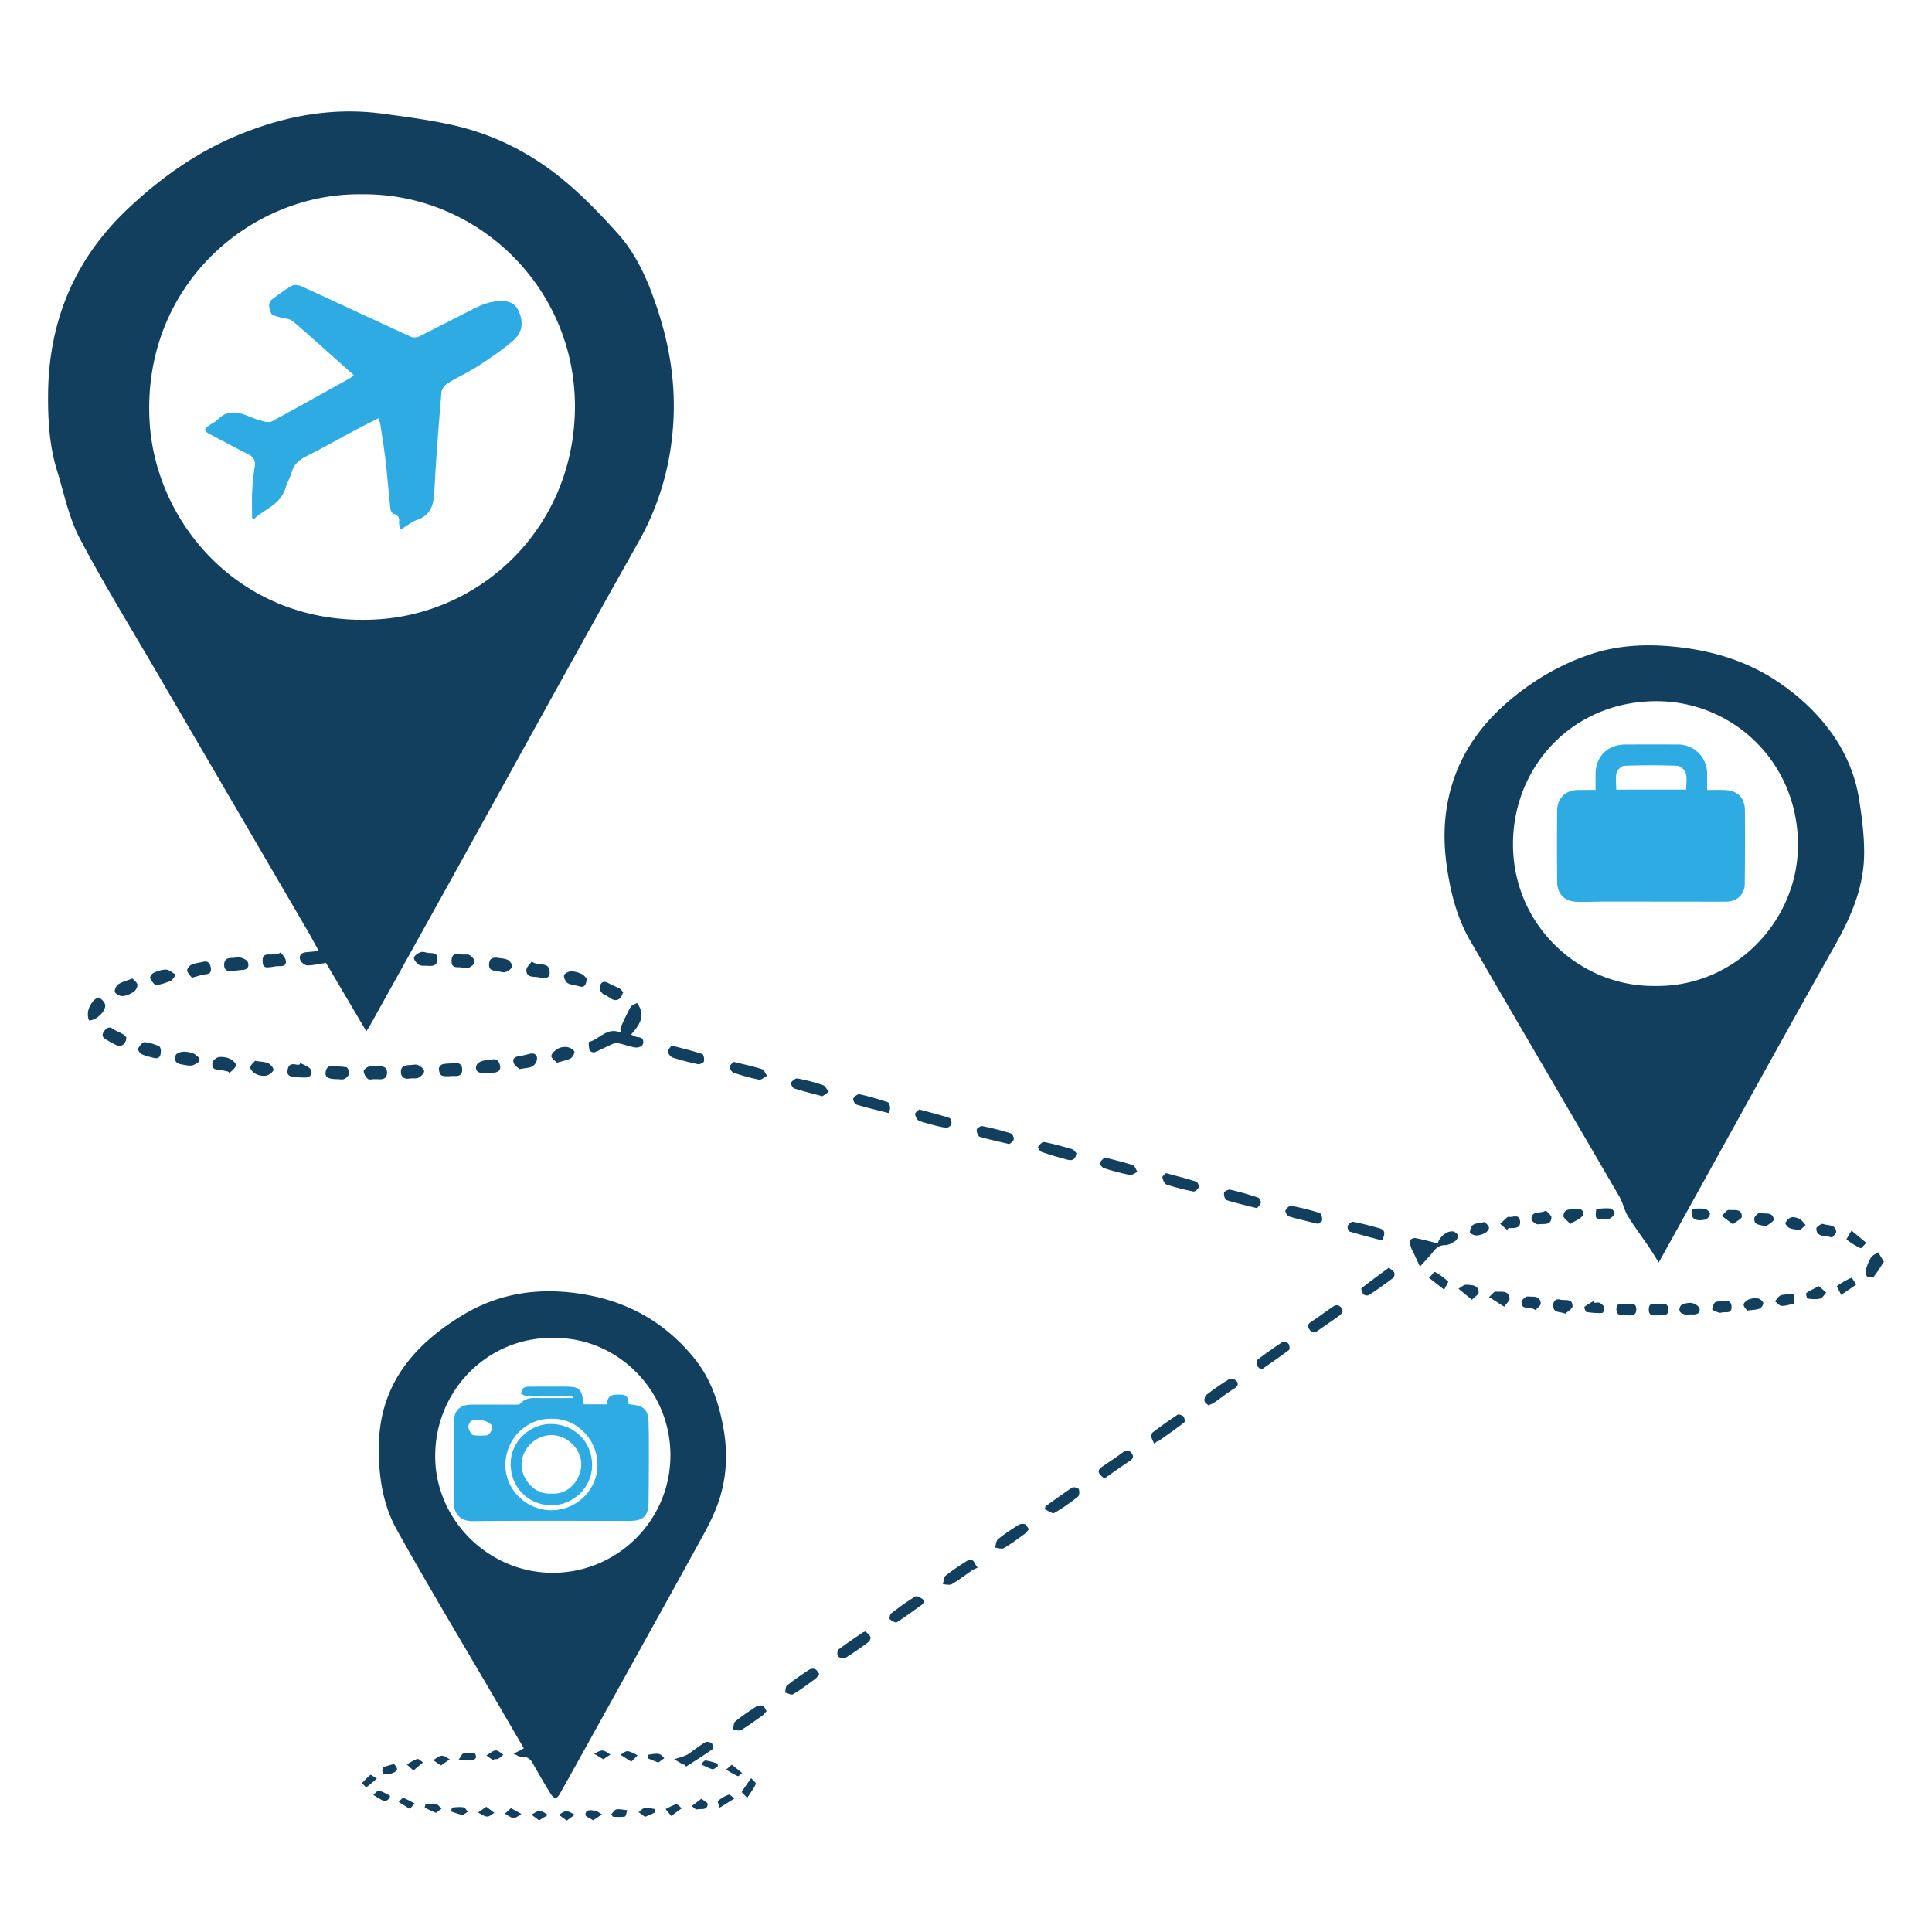 <svg xmlns="http://www.w3.org/2000/svg" width="120" height="120" viewBox="0 0 120 120"><g fill-rule="evenodd" clip-rule="evenodd"><path fill="#123F5D" d="M22.755 64.058l-2.507-4.251c-.412.062-.784.155-1.156.154-.152 0-.379-.174-.438-.323-.1-.247.022-.458.328-.49.244-.025.489-.047.819-.079-.245-.442-.451-.833-.673-1.215-3.145-5.391-6.295-10.78-9.438-16.173-1.6-2.745-3.273-5.452-4.747-8.263-.674-1.286-.962-2.777-1.399-4.183-.476-1.532-.568-3.125-.558-4.708.029-4.533 1.624-8.416 4.95-11.554 2.044-1.929 4.297-3.534 6.908-4.604 2.856-1.171 5.811-1.723 8.896-1.312 1.481.197 2.969.394 4.424.723 2.573.582 4.886 1.771 6.902 3.455 1.187.991 2.272 2.12 3.307 3.273 1.241 1.384 1.945 3.098 2.51 4.84.681 2.103 1.041 4.272.956 6.499-.106 2.789-.812 5.383-2.195 7.84-3.877 6.887-7.676 13.818-11.508 20.73-1.71 3.085-3.425 6.166-5.139 9.249-.049.081-.101.161-.242.392zm-.338-51.989c-6.895-.083-13.667 5.726-13.118 14.223.408 6.311 5.761 12.622 14.036 12.185 6.708-.354 12.395-5.867 12.375-13.285-.019-7.391-6.104-13.236-13.293-13.123zM103.027 78.414c-.246-.389-.42-.681-.61-.961-.435-.641-.904-1.26-1.308-1.92-.227-.37-.307-.83-.526-1.207-3.078-5.294-6.179-10.574-9.252-15.872-.845-1.457-1.249-3.064-1.479-4.728-.183-1.322-.181-2.633.074-3.938.512-2.615 1.904-4.684 3.938-6.371 1.479-1.228 3.111-2.171 4.929-2.779 1.857-.622 3.774-.658 5.697-.416 2.067.261 4.021.872 5.784 2.022 1.301.849 2.448 1.882 3.369 3.118.931 1.249 1.567 2.677 1.818 4.225.183 1.129.33 2.281.325 3.422-.01 2.099-.82 3.957-1.845 5.77-3.004 5.315-5.94 10.669-8.903 16.008a2234.62 2234.62 0 0 1-2.011 3.627zm-.233-17.174c4.922.075 8.709-3.936 8.873-8.417.192-5.277-3.874-9.206-8.653-9.269-5.104-.068-8.739 3.743-9.021 8.295-.334 5.391 4.008 9.456 8.801 9.391zM32.536 108.591l-1.938-3.324c-1.987-3.405-4.021-6.785-5.94-10.229-.895-1.605-1.158-3.417-1.127-5.265.062-3.76 2.144-6.222 5.168-8.066 2.436-1.486 5.068-1.791 7.849-1.262 2.669.508 4.85 1.806 6.556 3.897 1.057 1.296 1.567 2.833 1.846 4.464.258 1.51.178 3-.311 4.445-.243.716-.582 1.408-.947 2.073-2.363 4.296-4.746 8.582-7.123 12.871-.6 1.081-1.199 2.163-1.806 3.239-.06.107-.199.268-.265.251-.115-.027-.229-.157-.298-.271a56.88 56.88 0 0 1-1.11-1.896c-.156-.281-.345-.409-.678-.396-.169.007-.344-.126-.516-.196l.47-.234c.03-.015.057-.034.17-.101zm1.87-25.484c-3.906-.115-7.343 3.075-7.375 7.28-.031 3.963 3.263 7.263 7.226 7.301 4.035.039 7.375-3.209 7.383-7.276.008-4.189-3.436-7.369-7.234-7.305zM38.559 64.141c-.008-.139-.047-.246-.013-.32.195-.433.393-.866.624-1.281.062-.11.242-.154.393-.244.57.77.179 1.35-.369 1.963.177.069.299.154.426.16.361.019.38.268.286.486-.044.103-.306.178-.452.155-.358-.057-.703-.192-1.06-.265-.122-.025-.272.018-.393.07-.361.158-.709.35-1.075.496-.077.031-.279-.053-.302-.124-.055-.169-.074-.517-.046-.523.657-.149 1.115-.955 1.981-.573zM89.304 77.229c.089-.411.595-.801.942-.744.118.019.277.142.307.248.027.097-.065.284-.161.346-.192.122-.423.261-.637.259-.533-.004-.715.415-.997.722l-.564.611-.418-.905c-.046-.098-.107-.189-.137-.291-.04-.142-.109-.309-.066-.429.03-.084.24-.168.35-.146.453.084.899.209 1.381.329zM45.574 65.954c.663.165 1.217.278 1.751.451.137.044.215.273.32.418-.169.085-.357.266-.505.237a11.891 11.891 0 0 1-1.58-.437c-.114-.038-.246-.248-.234-.365.014-.125.187-.235.248-.304zM50.886 103.972c-.091.119-.145.231-.233.296-.457.334-.91.676-1.393.966-.107.064-.331-.065-.501-.105.04-.151.03-.366.128-.444.443-.353.912-.674 1.385-.985a.435.435 0 0 1 .36-.025c.103.046.165.185.254.297zM83.383 81.491c-.035.045-.087.149-.171.21-.445.321-.9.629-1.35.946-.209.146-.379.176-.535-.084-.138-.228-.077-.342.137-.479.462-.297.896-.637 1.353-.941.262-.175.55-.019.566.348zM78.073 75.042c-.685-.174-1.3-.312-1.897-.502-.096-.031-.174-.314-.146-.46.017-.088.271-.213.386-.187.582.135 1.158.303 1.726.489.089.029.191.229.17.324-.033.137-.171.248-.239.336zM64.931 93.567c.551-.394 1.093-.799 1.66-1.168.089-.058.376.012.412.094.058.129.042.396-.05.468-.469.368-.956.721-1.475 1.011-.115.064-.383-.145-.581-.228l.034-.177zM68.615 71.89c.665.176 1.214.297 1.744.477.129.044.195.276.29.423-.157.068-.331.218-.47.19a14.895 14.895 0 0 1-1.619-.428c-.109-.034-.264-.245-.237-.322.048-.147.212-.254.292-.34zM81.851 76.015c-.668-.167-1.237-.292-1.792-.463-.107-.032-.248-.27-.218-.36.043-.13.249-.318.352-.299.601.114 1.197.263 1.779.448.095.029.17.308.146.454-.015.102-.212.178-.267.22zM51.084 68.089c-.649-.174-1.21-.309-1.758-.486-.1-.032-.23-.3-.192-.357.082-.127.282-.282.403-.26a11.23 11.23 0 0 1 1.574.408c.152.052.244.277.364.423l-.391.272zM41.712 64.939c.698.185 1.311.33 1.908.526.083.026.139.316.103.457-.023.089-.257.198-.371.175a14.637 14.637 0 0 1-1.581-.414c-.126-.041-.274-.242-.278-.373-.003-.134.157-.274.219-.371zM71.7 89.683c-.063-.139-.151-.272-.182-.418-.019-.092.014-.246.081-.297.501-.378 1.01-.748 1.535-1.092.076-.049.296.02.372.104.072.08.104.328.05.37-.523.405-1.068.782-1.608 1.166-.024.017-.064.012-.097.017l-.151.15zM57.408 99.568c-.562.401-1.116.816-1.697 1.188-.083.053-.328-.078-.443-.184-.047-.043.008-.302.09-.366.486-.371.98-.738 1.506-1.048.105-.062.36.13.546.205l-.002.205zM57.091 68.907c.682.186 1.289.336 1.882.53.081.026.153.291.115.406-.034.102-.245.229-.35.208a13.799 13.799 0 0 1-1.625-.422c-.131-.044-.251-.268-.276-.425-.015-.088.174-.21.254-.297zM62.694 71.061c-.699-.167-1.281-.285-1.846-.458-.103-.031-.197-.294-.181-.437.011-.092.25-.244.356-.222.597.121 1.189.271 1.771.452.095.029.2.278.169.389-.036.132-.215.225-.269.276zM85.845 77.047c-.676-.182-1.359-.354-2.033-.56-.068-.021-.142-.266-.101-.352.055-.115.238-.267.336-.248.551.107 1.097.252 1.638.403.397.112.334.382.16.757zM68.595 91.834c-.467-.377-.469-.505-.045-.797.396-.272.803-.532 1.185-.824.22-.167.392-.163.55.047.178.234.059.373-.159.515-.514.334-1.01.695-1.531 1.059zM55.197 69.135c-.828-.213-1.424-.35-2.006-.53-.1-.031-.229-.29-.19-.369.062-.128.274-.296.384-.271.596.132 1.184.306 1.764.499.08.026.134.238.134.364-.001.14-.077.279-.086.307zM72.419 72.864c.68.187 1.288.341 1.884.531.086.027.187.258.152.346-.045.118-.232.283-.327.265a13.779 13.779 0 0 1-1.673-.431c-.126-.042-.226-.28-.256-.443-.015-.08.155-.194.22-.268zM66.857 71.616c-.043.405-.259.493-.538.419-.544-.143-1.086-.3-1.617-.483-.106-.037-.254-.273-.224-.323.078-.133.265-.316.372-.296.582.113 1.156.271 1.726.439.119.035.207.177.281.244zM42.54 109.612c-.049-.01-.104-.01-.145-.033-.176-.1-.349-.207-.522-.311.196-.062.395-.117.589-.186.11-.039.221-.086.316-.152.341-.235.666-.498 1.021-.71.097-.058.318-.018.41.061.072.062.09.335.034.375-.53.374-1.082.718-1.627 1.07a7.52 7.52 0 0 1-.076-.114zM78.273 85.023c-.058-.062-.186-.14-.216-.247-.028-.103.004-.287.079-.345.49-.373.992-.732 1.51-1.066.08-.052.308.008.379.091.073.086.101.345.042.39-.529.404-1.081.779-1.628 1.161-.024.016-.065.008-.166.016zM47.614 106.279c-.093.104-.153.199-.238.261-.446.317-.887.644-1.355.924-.113.067-.325-.031-.491-.053.043-.167.031-.4.138-.488.408-.334.848-.631 1.292-.917a.549.549 0 0 1 .417-.056c.095.031.146.196.237.329zM63.91 94.99c-.11.117-.186.226-.285.298-.419.301-.832.613-1.277.87-.132.076-.359-.016-.544-.03.059-.181.062-.428.186-.528.396-.325.83-.605 1.264-.88a.524.524 0 0 1 .399-.053c.1.035.158.19.257.323zM86.268 78.736c.13.113.275.188.33.305.041.087.003.282-.07.337-.488.371-.989.725-1.501 1.062-.076.049-.276.019-.339-.05-.085-.091-.162-.342-.123-.373.542-.433 1.105-.839 1.703-1.281zM75.051 87.288c-.085-.091-.224-.173-.238-.271-.017-.122.029-.312.118-.38.451-.343.916-.671 1.4-.965.101-.062.354-.008.446.083.158.156.142.328-.1.479-.438.271-.842.595-1.265.889-.092.064-.206.096-.361.165zM53.763 101.331c.1.108.246.21.303.348.032.077-.054.257-.139.319-.467.346-.94.686-1.436.988-.096.059-.35-.011-.435-.106-.07-.079-.059-.361.019-.421.487-.374 1.002-.712 1.51-1.059.04-.027.092-.037.178-.069zM60.718 97.371c-.121.06-.25.105-.361.181-.412.279-.803.591-1.232.84-.141.082-.372.011-.562.01.053-.181.048-.432.168-.53.412-.335.863-.625 1.312-.913.095-.061.268-.088.36-.041.1.05.147.204.218.312l.097.141zM32.263 66.406c-.087-.089-.285-.207-.351-.376-.115-.295.097-.401.366-.439.213-.03.423-.086.632-.141.278-.072.451.076.447.312a.633.633 0 0 1-.276.463c-.193.109-.447.107-.818.181zM25.489 66.983c-.278.053-.556.006-.585-.373-.029-.382.252-.454.562-.459.166-.002.354-.061.491-.001.162.071.37.231.387.374.016.124-.182.32-.331.405-.129.075-.322.039-.524.054zM15.839 65.889c.375.062.627.056.829.153.148.071.348.317.314.417-.05.152-.267.312-.438.348a1.075 1.075 0 0 1-.634-.093c-.158-.075-.357-.264-.36-.407-.003-.15.205-.305.289-.418zM8.232 60.775c.104.125.283.246.301.388.018.135-.096.344-.216.428-.198.138-.444.257-.679.277-.167.014-.428-.108-.498-.246-.054-.106.076-.399.207-.486.242-.159.544-.229.885-.361zM11.917 60.729c-.089-.124-.258-.269-.291-.439-.021-.107.137-.312.263-.37.222-.101.481-.119.723-.18.307-.078.434.084.479.353.044.261-.04.4-.335.425-.245.022-.483.119-.839.211zM14.438 60.312c-.287.027-.511-.035-.515-.377-.003-.311.168-.444.477-.436.182.005.375-.062.544-.02.168.041.4.145.451.279.101.269-.021.48-.361.49-.2.007-.398.043-.596.064zM14.154 66.551c-.211-.039-.42-.099-.633-.113-.348-.024-.376-.269-.297-.49.047-.133.248-.279.393-.294a1.34 1.34 0 0 1 .675.115c.16.074.387.291.365.401-.035.176-.251.316-.391.472l-.112-.091zM33.03 59.715c.398.338 1.055-.025 1.109.616.046.542-.404.417-.713.366-.299-.049-.744.039-.732-.458.004-.167.205-.33.336-.524zM10.937 60.541c-.18.213-.24.348-.336.384-.292.111-.597.236-.9.246-.127.004-.298-.255-.377-.427-.03-.065.119-.28.229-.328.239-.104.507-.198.761-.193.181.004.358.176.623.318zM5.527 63.38c-.163-.446-.027-.839.25-1.188.09-.113.307-.265.374-.229.159.087.328.256.374.424.104.377-.555 1.015-.998.993zM30.292 66.634c-.116 0-.232-.001-.349.001-.375.005-.442-.292-.33-.502.085-.16.391-.28.597-.277.269.003.645-.238.811.204.12.319.018.521-.331.562-.131.017-.265.003-.398.003v.009zM26.568 59.989c-.183-.015-.397.023-.539-.061-.15-.089-.332-.31-.313-.447.019-.136.255-.286.425-.343.142-.048.325.038.49.052.263.022.562-.028.537.396-.023.412-.297.422-.6.403zM34.59 66.006c-.117-.131-.359-.287-.346-.417.017-.163.219-.345.386-.442a.95.95 0 0 1 .567-.115c.172.021.388.126.472.263.048.078-.088.361-.212.434-.22.126-.493.165-.867.277zM117.016 78.368c-.219.33-.4.649-.634.925-.061.071-.339.062-.416-.015-.084-.083-.098-.298-.061-.433.069-.257.166-.518.31-.739.094-.144.29-.22.44-.326.102.164.202.329.361.588zM7.846 64.428c.002.431-.333.638-.644.478-.19-.099-.377-.204-.564-.308-.205-.114-.368-.246-.194-.508.154-.231.318-.374.607-.167.173.124.385.191.569.302.1.06.178.159.226.203zM20.946 67.028c-.618-.006-.798-.138-.702-.531.024-.098.121-.25.188-.252.36-.015.726-.015 1.08.041.082.013.19.272.169.4-.02.126-.167.271-.295.329-.122.057-.291.013-.44.013zM18.657 66.022c.223.134.534.219.646.416.128.226-.007.493-.353.49a5.118 5.118 0 0 1-.644-.037c-.223-.032-.484-.034-.448-.389.036-.342.209-.458.535-.38.063.016.132.008.198.012.023-.037.045-.074.066-.112zM36.445 60.787c-.048.423-.16.577-.479.473-.235-.077-.509-.077-.712-.2-.132-.08-.246-.333-.22-.483.019-.109.278-.243.433-.246a1.54 1.54 0 0 1 .666.166c.147.069.251.231.312.29zM30.872 59.484c.228.042.476.042.675.141.133.067.302.319.265.41-.062.153-.263.303-.432.343-.178.042-.386-.059-.582-.076-.262-.023-.437-.089-.421-.415.017-.345.199-.42.495-.403zM38.709 61.638c-.083.154-.119.309-.215.382-.381.288-.631-.128-.936-.226-.141-.046-.321-.278-.312-.414.019-.283.168-.518.535-.321.233.125.483.22.714.348.088.048.145.154.214.231zM9.986 65.177c.028.445-.104.61-.434.53-.256-.062-.518-.121-.753-.233-.11-.052-.254-.271-.223-.333.083-.167.256-.41.389-.407.303.007.61.123.898.236.088.034.121.204.123.207zM12.389 65.935c-.163.086-.321.227-.492.245-.224.023-.459-.04-.686-.083-.324-.062-.402-.31-.296-.561.049-.115.283-.2.438-.211.209-.015.435.028.635.1.148.053.266.19.398.289l.003.221zM28.62 59.285c.24.014.436-.028.563.047.14.083.305.28.296.417-.008.131-.207.288-.357.358-.12.056-.296.016-.44-.014-.257-.054-.639.1-.633-.406.003-.513.324-.438.571-.402zM17.435 59.15c.107.16.268.307.309.482.075.314-.131.393-.414.377-.164-.008-.33.039-.495.057-.234.026-.485.085-.517-.276-.027-.302.009-.529.405-.505.197.012.397-.037.596-.059l.116-.076zM23.282 67.025c-.149 0-.346.059-.436-.014a.757.757 0 0 1-.257-.473c-.008-.089.187-.256.314-.286.204-.05.429-.009.644-.019.292-.014.501.074.493.404-.009.323-.219.418-.509.396-.083-.006-.166-.001-.249-.001v-.007zM27.961 66.846c-.182-.011-.393.029-.537-.051-.105-.058-.163-.274-.164-.421-.001-.093.125-.245.219-.269.223-.056.461-.044.693-.069.307-.034.532.026.536.399.004.349-.211.413-.496.4-.083-.005-.167-.001-.25-.001l-.001.012zM97.533 76.024c-.198-.225-.428-.367-.422-.498.025-.522.495-.37.801-.437.289-.062.524.177.409.384-.129.229-.467.34-.788.551zM97.227 81.597c-.367-.157-.751-.023-.752-.506-.001-.304.165-.441.446-.368.284.073.76-.105.75.41-.004.157-.289.309-.444.464zM93.433 81.163l-.946-.601c.145-.12.303-.354.431-.339.317.039.805-.116.842.436.007.13-.17.271-.327.504zM107.635 76.042l-.693-.523c.151-.132.322-.389.449-.369.296.046.793-.123.797.413 0 .133-.301.27-.553.479zM96.027 75.188c.128.157.341.302.334.435-.027.526-.509.364-.806.421-.129.024-.438-.203-.435-.312.013-.576.539-.316.907-.544zM113.793 76.872c-.439-.172-.966.008-.976-.57-.002-.099.321-.318.416-.281.294.114.766.005.816.478.014.122-.179.267-.256.373zM99.023 80.918c.117 0 .253-.037.346.01.117.06.249.174.279.29.026.1-.078.335-.13.337a4.94 4.94 0 0 1-.979-.065c-.062-.011-.157-.292-.126-.319.166-.141.367-.24.556-.354.018.034.037.067.054.101zM104.917 81.699c-.17-.048-.368-.056-.502-.153-.201-.146-.088-.508.167-.564.176-.04.376-.088.539-.042.167.048.392.18.434.321.071.242-.105.394-.376.382-.083-.003-.166 0-.248 0a.916.916 0 0 0-.014.056zM112.973 79.884l.458.402c-.124.129-.229.334-.376.37-.249.062-.527.033-.787-.001-.042-.005-.114-.313-.073-.342.217-.155.466-.265.778-.429zM111.8 76.409c-.308-.059-.503-.061-.659-.138-.114-.058-.275-.266-.248-.317.078-.145.227-.306.376-.343.158-.038.368.025.521.109.145.079.242.242.36.368l-.35.321zM109.683 76.179c-.37-.14-.765-.044-.715-.518.014-.128.275-.354.358-.328.302.094.797-.09.843.409.013.129-.315.29-.486.437zM93.608 76.387l-.432-.37c.151-.141.301-.283.454-.42.021-.019.066-.017.098-.013.25.033.629-.198.684.253.054.445-.3.441-.612.442h-.1l-.092.108zM92.218 75.899c.071.084.223.195.264.338.024.085-.102.263-.203.321a1.25 1.25 0 0 1-.565.179c-.144.004-.405-.112-.41-.19-.011-.157.072-.39.195-.471.167-.111.409-.108.719-.177zM115 76.431c.371.307.646.533.919.761-.121.119-.297.361-.354.336a4.379 4.379 0 0 1-.873-.541c-.02-.015.158-.29.308-.556zM103.008 81.703c-.27-.022-.597.107-.598-.371-.002-.42.272-.354.503-.324.264.034.7-.21.703.34.003.45-.361.325-.608.355zM101.004 80.983c.285.018.638-.104.629.356-.008.39-.301.372-.574.358-.286-.014-.656.078-.659-.383-.003-.465.374-.294.604-.331zM95.37 81.377c-.315-.283-.861.061-.866-.513-.002-.119.273-.354.397-.339.306.036.772-.08.796.438.006.126-.2.261-.327.414zM89.7 80.104l-.942-.735c.128-.128.326-.39.372-.364.295.157.567.365.815.592.032.029-.124.262-.245.507zM105.087 75.074c.27 0 .554-.032.823.016.122.021.309.208.301.307-.01.13-.167.33-.29.354-.673.133-.928-.072-.834-.677zM114.362 80.428c-.122-.249-.289-.532-.266-.549.281-.201.584-.378.902-.514.033-.014.195.273.298.422l-.934.641zM91.424 80.731l-.836-.689c.163-.087.332-.257.487-.245.319.024.755-.011.768.479.003.121-.221.249-.419.455zM106.848 81.549c-.154-.056-.363-.082-.483-.199-.053-.051.048-.31.136-.435.049-.07.212-.079.325-.085.298-.014.701-.154.725.333.023.506-.422.263-.703.386zM108.523 81.404c-.059-.089-.221-.229-.222-.37-.001-.109.179-.271.312-.321.179-.069.396-.096.584-.062.128.023.302.168.324.283.02.101-.119.297-.232.345-.191.079-.419.075-.766.125zM111.42 80.974c-.244.049-.502.144-.757.135-.143-.005-.278-.183-.417-.282.098-.115.18-.253.299-.34.085-.062.22-.06.333-.082.57-.114.61-.075.542.569zM99.146 75.085c.284-.013.58-.054.869-.024.107.011.276.19.274.29-.003.111-.152.245-.269.318-.088.055-.226.026-.34.039-.572.065-.609.026-.534-.623zM46.408 111.669c-.186-.207-.351-.347-.333-.376.178-.294.385-.569.584-.851.103.124.318.297.289.363-.123.279-.318.526-.54.864zM41.691 112.791l-.351-.427c.22-.103.431-.241.662-.291.092-.02.227.157.342.244l-.653.474zM25.678 109.973l-.409-.383c.214-.117.419-.269.648-.335.091-.026.236.135.356.21l-.595.508zM36.839 113.062c-.211-.142-.479-.243-.477-.335.012-.378.346-.289.569-.267.159.017.307.151.459.233-.169.116-.34.23-.551.369zM30.643 109.345l-.43-.307c.146-.096.288-.203.443-.283a.31.31 0 0 1 .244-.011c.13.062.243.159.363.242-.104.087-.201.188-.317.254-.065.037-.163.018-.246.024l-.057.081zM39.211 109.42l-.671-.427c.147-.08.303-.237.439-.222.216.024.419.164.628.255-.115.116-.231.231-.396.394zM33.483 113.067l-.473-.359c.172-.081.346-.229.517-.226s.339.156.509.243l-.553.342zM37.966 112.69c.107-.107.203-.285.324-.305.216-.033.447.029.671.052-.049.136-.076.373-.151.39-.236.051-.49.019-.737.019l-.107-.156zM31.739 112.308l.646.357c-.161.09-.325.258-.481.25-.186-.009-.364-.168-.546-.263l.381-.344zM30.206 112.221l.5.378c-.15.083-.307.242-.451.231-.194-.016-.377-.161-.565-.252l.516-.357zM28.731 112.744c-.272-.084-.489-.146-.698-.228-.013-.006.026-.241.055-.244.234-.025.476-.051.705-.013.101.017.178.179.265.275l-.327.21zM44.703 112.278c-.04-.145-.154-.376-.105-.418.194-.168.429-.307.671-.389.078-.026.226.157.342.245l-.667.41-.241.152zM24.203 111.705c-.109.062-.249.201-.321.172-.245-.098-.466-.255-.696-.389.117-.094.254-.283.346-.263.241.053.461.196.69.304l-.019.176zM27.389 109.657l-.485-.331c.179-.098.352-.259.538-.274.158-.014.33.141.495.22l-.548.385zM40.891 109.478c-.253-.101-.464-.179-.666-.275-.018-.009.015-.208.042-.212.217-.036.443-.082.656-.052.124.018.228.171.341.263l-.373.276zM23.411 110.469c-.277.235-.454.404-.656.535-.026.018-.18-.162-.275-.25.172-.175.336-.361.526-.514.032-.025.183.1.405.229zM25.456 112.356l-.693-.434c.098-.089.227-.27.289-.249.247.081.473.226.707.348a76.74 76.74 0 0 0-.303.335zM43.568 111.72c.184.15.391.244.387.327-.021.436-.419.272-.658.34-.085.024-.223-.134-.336-.209l.607-.458zM27.078 112.603c-.255-.116-.477-.211-.689-.324-.017-.009.028-.208.056-.211.218-.021.446-.051.656-.006.122.025.215.183.321.281-.109.081-.216.163-.344.26zM40.063 112.85l-.401-.296c.122-.086.236-.226.368-.246.198-.03.411.015.613.051.028.005.063.2.043.211-.18.096-.372.171-.623.28zM44.585 109.709c-.114.064-.247.203-.337.18-.247-.065-.477-.199-.713-.306.097-.083.202-.244.289-.235.256.027.504.122.755.189l.006.172zM28.467 109.33c.15-.206.217-.396.317-.416.229-.046.477-.02.714.006.032.004.085.186.059.26-.024.067-.14.137-.221.144-.227.019-.458.006-.869.006zM35.2 113.08l-.492-.365c.157-.078.315-.22.471-.217.176.004.35.137.525.214l-.504.368zM45.454 109.608l.64.511c-.091.07-.217.221-.269.198-.254-.108-.489-.262-.73-.4l.359-.309zM24.478 109.561c.056.095.19.219.184.336-.011.222-.742.417-.876.234-.057-.077-.045-.316.01-.347.182-.099.397-.138.682-.223zM37.472 109.272l-.574-.349c.176-.07.355-.201.526-.192.168.008.328.159.492.248l-.444.293z"/><path fill="#2EABE2" d="M24.88 32.896c-.04-.166-.099-.285-.091-.4.017-.273.002-.488-.332-.573-.095-.024-.196-.214-.209-.337-.108-.974-.182-1.952-.293-2.926-.085-.744-.209-1.483-.319-2.225-.019-.128-.059-.253-.109-.465-.438.221-.834.413-1.222.62-1.085.579-2.157 1.183-3.254 1.737-.44.222-.775.477-.918.971-.101.349-.297.67-.402 1.019-.309 1.025-1.294 1.293-1.957 1.92l-.116-.068c0-.555-.021-1.112.006-1.666.025-.517.083-1.034.16-1.545.061-.403-.126-.605-.461-.772-.772-.387-1.533-.798-2.297-1.202-.427-.226-.431-.324-.034-.591.167-.112.359-.197.496-.336.585-.597 1.228-.489 1.905-.207.322.134.655.247.992.336.147.039.345.049.47-.019 1.622-.882 3.235-1.781 4.849-2.678.07-.039.125-.104.229-.192l-.904-.802c-.962-.855-1.912-1.725-2.896-2.554-.188-.159-.514-.148-.771-.231-.197-.064-.506-.107-.556-.239-.109-.288-.265-.654.097-.914.392-.281.776-.581 1.197-.811.15-.083.426-.039.601.041 2.265 1.037 4.521 2.095 6.786 3.13.147.067.388.041.54-.035 1.207-.598 2.397-1.231 3.607-1.823.337-.166.716-.29 1.087-.331.566-.062 1.153-.071 1.453.588.306.673.259 1.318-.328 1.83-.675.588-1.428 1.093-2.181 1.582-.612.397-1.287.699-1.908 1.084-.178.11-.362.357-.378.555-.171 2.048-.336 4.097-.441 6.149-.042.813-.19 1.46-1.053 1.769-.354.125-.659.379-1.045.611zM99.103 49.066v-.975c.001-1.098.748-1.845 1.853-1.848 1.088-.003 2.177-.005 3.265.001a1.796 1.796 0 0 1 1.813 1.803c.003.315.001.631.001 1.018.358 0 .687-.003 1.015 0 .842.009 1.324.454 1.33 1.283.013 1.523.007 3.047-.01 4.57-.007.65-.497 1.088-1.177 1.088-2.478-.001-4.955-.006-7.433-.006-.603 0-1.206.029-1.808.012-.781-.021-1.23-.482-1.236-1.269a289.351 289.351 0 0 1 0-4.37c.007-.811.513-1.296 1.326-1.307.332-.004.664 0 1.061 0zm5.629-.022c0-.366.063-.714-.023-1.02-.055-.193-.33-.452-.515-.459a44.016 44.016 0 0 0-3.31 0c-.17.006-.432.255-.475.435-.077.325-.021.681-.021 1.045l4.344-.001z"/><g fill="#2EABE2"><path d="M35.607 86.77c-.123-.029-.246-.083-.369-.083-.853-.001-1.705.016-2.557.012-.111-.001-.221-.086-.332-.132.06-.126.087-.298.187-.365.11-.075.285-.071.431-.073.669-.006 1.339-.003 2.008-.003 1.043 0 1.136.078 1.283 1.1h1.457c-.01-.634.409-.609.856-.604.406.005.457.251.466.576.065.016.126.037.189.043.779.08 1.033.332 1.057 1.104.021.702.02 1.405.019 2.108-.001.937-.008 1.874-.018 2.811-.01.905-.309 1.202-1.2 1.202-3.246 0-6.493-.018-9.739.013-.746.008-1.152-.458-1.154-1.129a525.22 525.22 0 0 1 0-5.021c.005-.715.376-1.078 1.086-1.085.87-.009 1.74.004 2.61.001.147-.001.357.021.431-.062.411-.465.944-.337 1.449-.344.604-.008 1.208-.002 1.812-.002.011-.023.019-.045.028-.067zm-1.313 1.354c-1.504-.06-2.858 1.152-2.901 2.808-.041 1.556 1.265 2.862 2.842 2.872 1.573.01 2.888-1.273 2.875-2.839-.014-1.57-1.303-2.875-2.816-2.841zm-4.471 1.051c.195-.024.434.017.541-.084.132-.125.267-.455.201-.538-.138-.173-.397-.304-.624-.338-.312-.047-.723-.118-.838.314-.043.162.074.429.206.558.104.101.344.064.514.088z"/><path d="M34.175 93.495c-1.512-.071-2.455-1.226-2.461-2.571-.006-1.391 1.23-2.538 2.604-2.477 1.37.062 2.467 1.102 2.459 2.569-.008 1.405-1.231 2.528-2.602 2.479zm.062-.723c1.19.085 1.855-.987 1.868-1.798.016-.978-.891-1.849-1.872-1.839-.974.011-1.821.854-1.842 1.812-.018.85.756 1.906 1.846 1.825z"/></g></g></svg>